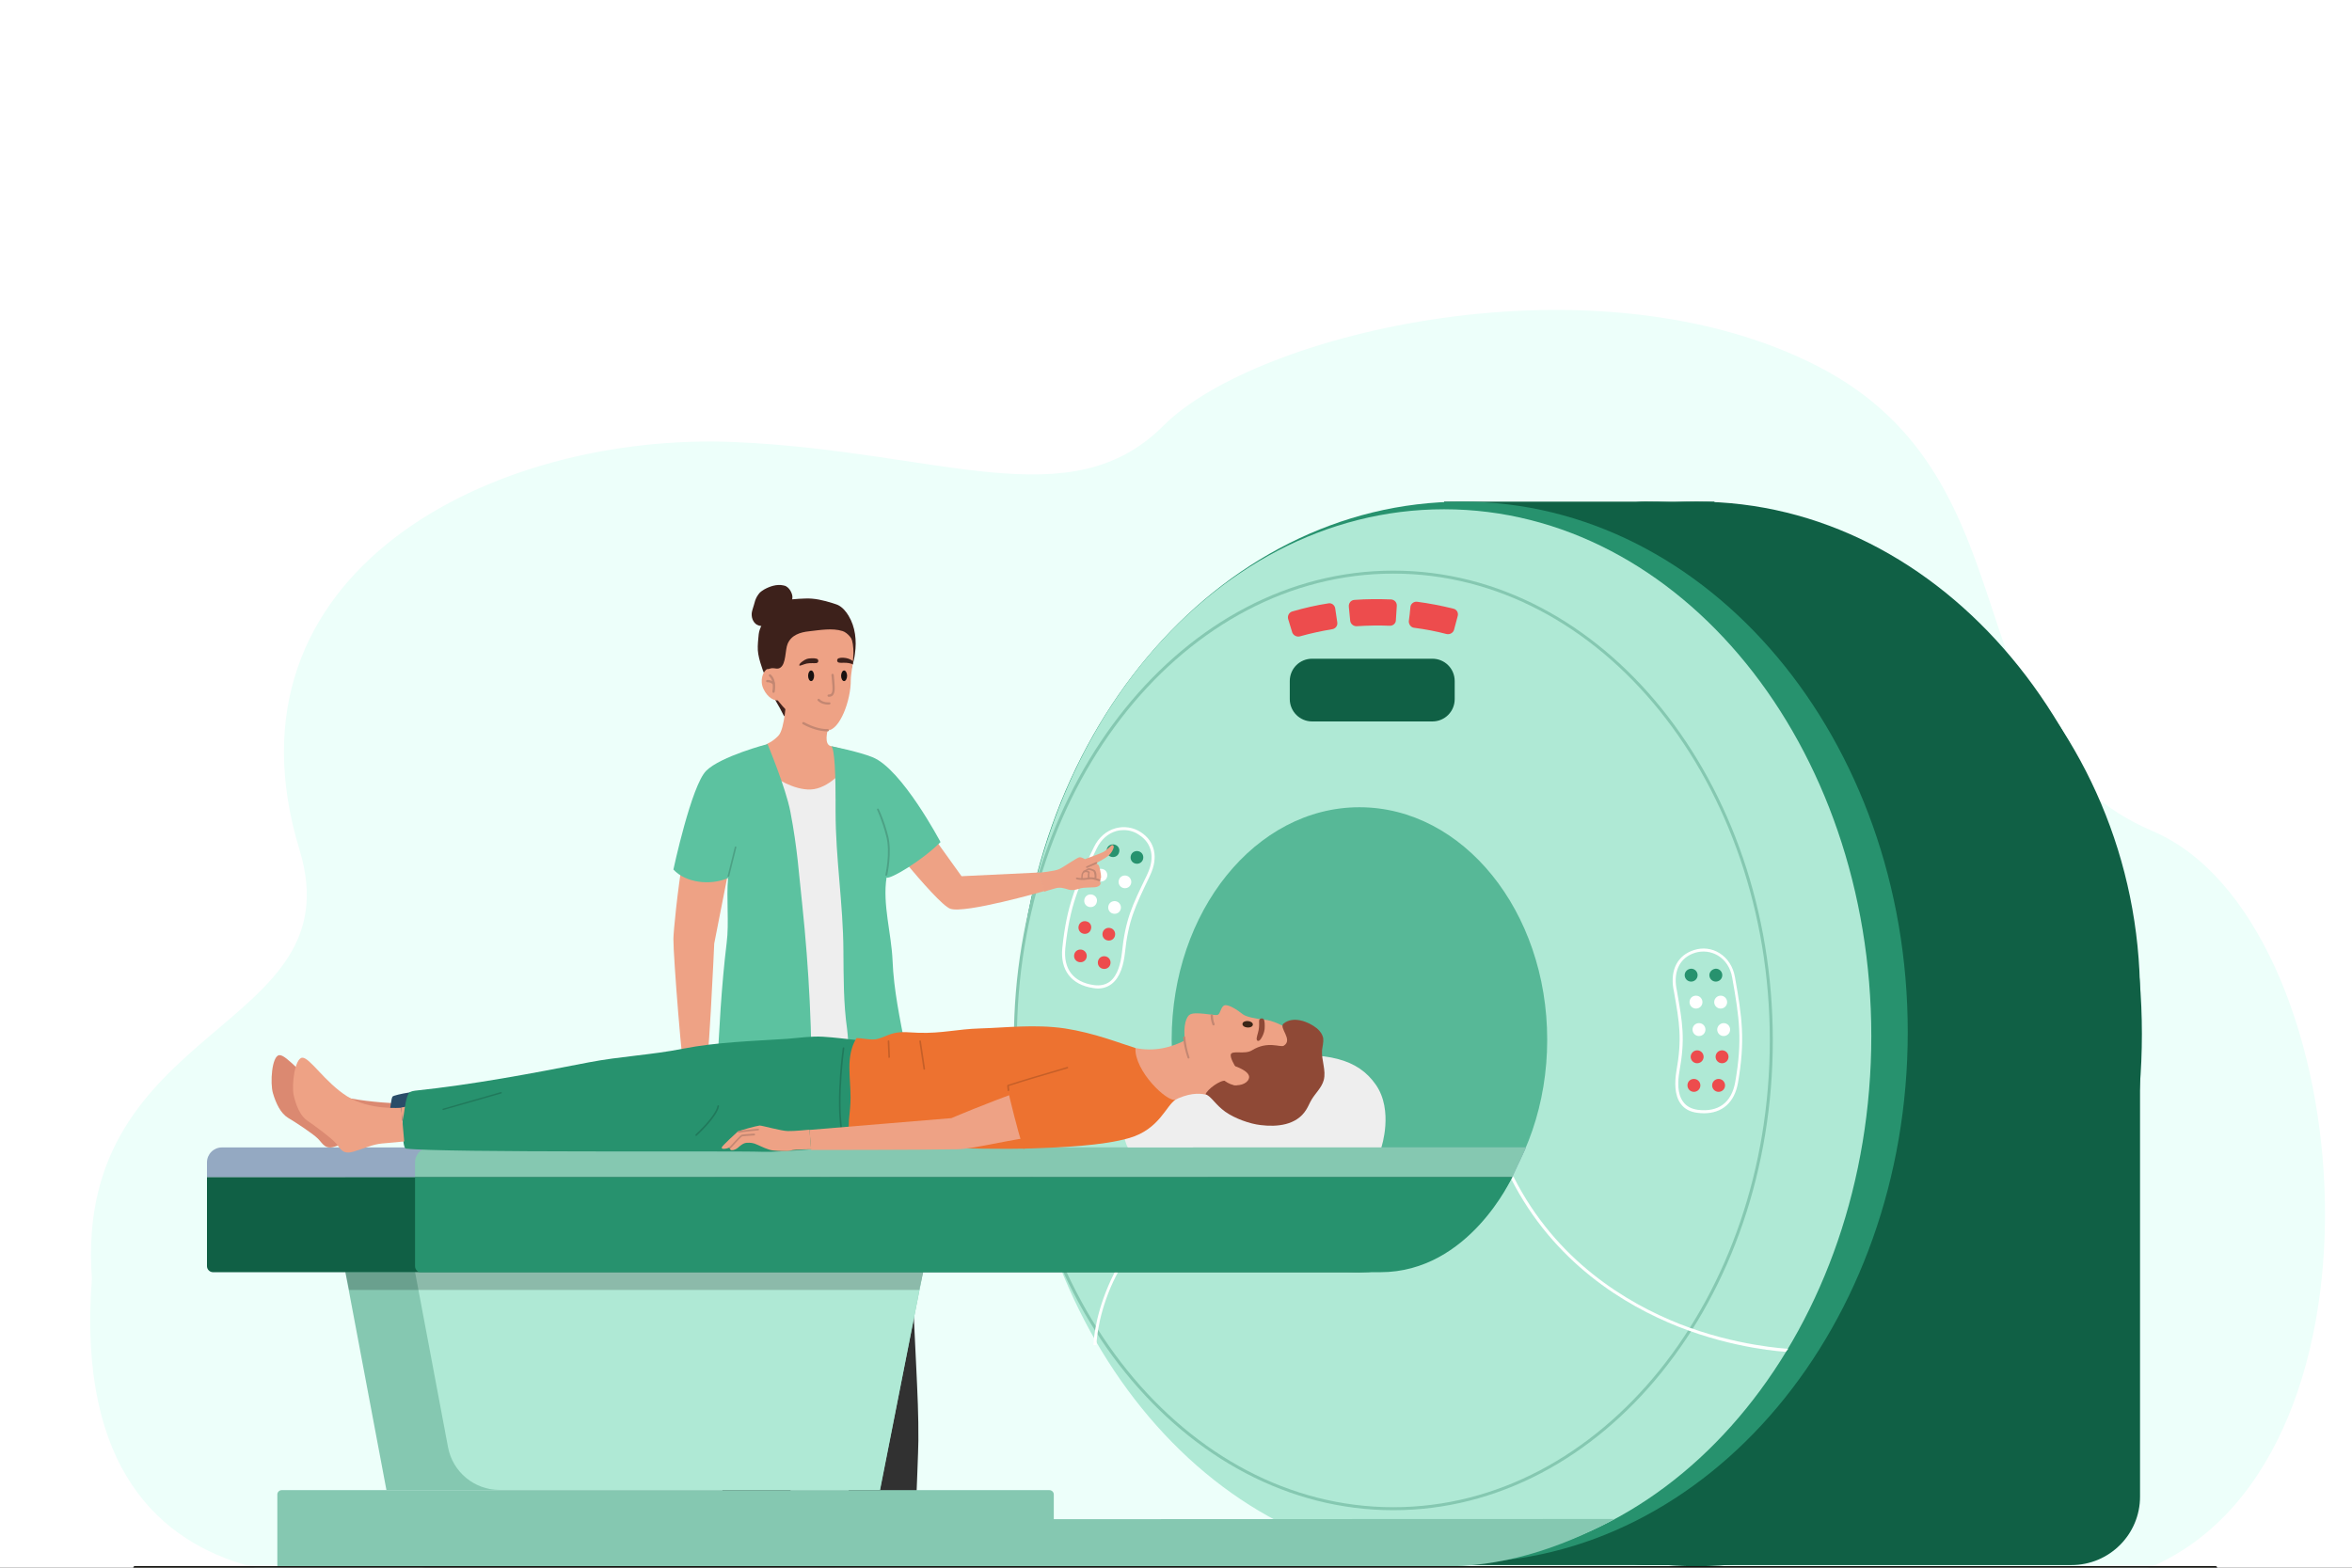 <?xml version="1.0" encoding="UTF-8"?> <svg xmlns="http://www.w3.org/2000/svg" width="750" height="500" viewBox="0 0 750 500" fill="none"><rect x="0" y="0" width="750" height="500" fill="#333333" stroke="none"/> <g clip-path="url(#clip0_62_2)"> <rect width="750" height="500" fill="white"></rect> <path d="M136.755 499.524C136.755 499.524 20 530 29.295 407.854C23.295 325.614 113.3 329.28 95.5 271C68.5 182.48 157.09 137.59 234.5 141C299.78 143.88 341.225 165.588 371 135.764C400.775 105.94 509 80.236 580 117C651 153.764 621 237.104 686.5 265.104C752 293.104 767 463.78 686.5 499.524C549.5 535.78 648.395 500.944 589.105 500.244C560.045 499.904 447.265 500.634 345.915 500.244C240.415 499.864 136.755 499.524 136.755 499.524Z" fill="#EDFFFA"></path> <path d="M660.491 499.173H524.631C512.494 499.173 502.711 489.39 502.711 477.253V181.92C502.711 169.783 512.494 160 524.631 160C611.796 160 682.412 230.615 682.412 317.781V477.327C682.412 489.39 672.628 499.173 660.491 499.173Z" fill="#106045"></path> <path d="M546.698 160H460.489V499.173H546.698V160Z" fill="#106045"></path> <path d="M540.961 499.541C619.407 499.541 683 423.532 683 329.771C683 236.009 619.407 160 540.961 160C462.514 160 398.921 236.009 398.921 329.771C398.921 423.532 462.514 499.541 540.961 499.541Z" fill="#106045"></path> <path d="M466.3 498.364C544.746 498.364 608.339 422.619 608.339 329.182C608.339 235.745 544.746 160 466.3 160C387.854 160 324.26 235.745 324.26 329.182C324.26 422.619 387.854 498.364 466.3 498.364Z" fill="#27926E"></path> <path d="M460.489 498.438C535.726 498.438 596.717 423.219 596.717 330.433C596.717 237.646 535.726 162.427 460.489 162.427C385.252 162.427 324.26 237.646 324.26 330.433C324.26 423.219 385.252 498.438 460.489 498.438Z" fill="#AFE9D5"></path> <path d="M444.306 481.152C510.89 481.152 564.867 414.298 564.867 331.83C564.867 249.362 510.89 182.509 444.306 182.509C377.722 182.509 323.745 249.362 323.745 331.83C323.745 414.298 377.722 481.152 444.306 481.152Z" fill="#AFE9D5"></path> <path d="M444.306 481.667C377.589 481.667 323.304 414.435 323.304 331.83C323.304 249.225 377.589 181.994 444.306 181.994C511.023 181.994 565.308 249.225 565.308 331.83C565.308 414.435 511.023 481.667 444.306 481.667ZM444.306 182.95C378.104 182.95 324.26 249.74 324.26 331.83C324.26 413.92 378.104 480.711 444.306 480.711C510.508 480.711 564.352 413.92 564.352 331.83C564.352 249.74 510.508 182.95 444.306 182.95Z" fill="#85C8B1"></path> <path d="M349.637 429H348.681C348.681 428.705 349.27 397.076 384.577 375.082L385.092 375.891C366.85 387.219 358.244 401.121 354.124 410.684C349.711 421.129 349.637 428.926 349.637 429Z" fill="white"></path> <path d="M433.493 405.755C466.562 405.755 493.369 372.559 493.369 331.61C493.369 290.66 466.562 257.464 433.493 257.464C400.425 257.464 373.617 290.66 373.617 331.61C373.617 372.559 400.425 405.755 433.493 405.755Z" fill="#56B696" fill-opacity="0.98"></path> <path d="M418.414 230.1H456.737C460.709 230.1 463.872 226.937 463.872 222.965V217.228C463.872 213.256 460.709 210.093 456.737 210.093H418.414C414.442 210.093 411.279 213.256 411.279 217.228V222.965C411.279 226.864 414.442 230.1 418.414 230.1Z" fill="#106045"></path> <path d="M569.427 431.133C569.28 431.133 553.318 430.324 535.15 423.115C518.305 416.421 495.429 402.813 481.747 375.744L482.629 375.303C496.164 402.151 518.82 415.612 535.517 422.232C553.612 429.367 570.089 430.177 570.236 430.177L569.427 431.133Z" fill="white"></path> <path d="M451 200.236C454.457 200.677 457.914 201.339 461.298 202.222C462.328 202.443 463.357 201.854 463.652 200.898C464.019 199.427 464.461 197.956 464.829 196.485C465.123 195.455 464.534 194.351 463.431 194.131C459.606 193.175 455.781 192.439 451.882 191.924C450.853 191.777 449.823 192.586 449.749 193.616C449.602 195.161 449.455 196.632 449.234 198.176C449.234 199.206 449.97 200.162 451 200.236Z" fill="#ED4C4D"></path> <path d="M432.684 199.721C436.141 199.5 439.672 199.427 443.129 199.574C444.159 199.648 445.115 198.838 445.115 197.809C445.189 196.264 445.336 194.793 445.409 193.248C445.483 192.145 444.674 191.262 443.57 191.188C439.672 191.041 435.773 191.041 431.875 191.336C430.771 191.409 430.036 192.365 430.109 193.469C430.257 195.013 430.404 196.485 430.551 198.029C430.698 199.059 431.654 199.795 432.684 199.721Z" fill="#ED4C4D"></path> <path d="M414.515 202.958C417.899 202.001 421.356 201.266 424.813 200.677C425.843 200.53 426.579 199.574 426.432 198.544C426.211 197.073 425.99 195.528 425.77 194.057C425.622 193.027 424.666 192.218 423.563 192.439C419.738 193.027 415.913 193.91 412.088 195.013C411.058 195.308 410.47 196.411 410.764 197.441C411.205 198.912 411.646 200.31 412.088 201.781C412.456 202.663 413.559 203.252 414.515 202.958Z" fill="#ED4C4D"></path> <path d="M543.314 355.074C542.652 355.074 541.917 355.001 541.255 354.927C538.901 354.633 537.135 353.677 535.959 352.059C533.825 349.19 534.046 344.776 534.561 341.687C536.4 331.168 535.591 326.461 533.752 316.089L533.605 315.353C532.575 309.248 535.002 304.614 540.225 302.996C542.947 302.113 545.889 302.481 548.243 303.952C550.891 305.57 552.656 308.292 553.245 311.675C555.525 324.474 556.555 331.83 554.201 345.365C553.097 351.617 549.199 355.074 543.314 355.074ZM534.561 315.133L534.708 315.868C536.547 326.387 537.43 331.168 535.517 341.834C535.002 344.776 534.782 348.896 536.768 351.47C537.797 352.868 539.342 353.677 541.402 353.971C547.948 354.78 552.141 351.691 553.318 345.144C555.672 331.757 554.642 324.548 552.362 311.823C551.847 308.733 550.229 306.232 547.801 304.761C545.595 303.437 542.946 303.143 540.519 303.878C535.811 305.35 533.605 309.542 534.561 315.133Z" fill="white"></path> <path d="M545.08 311.013C545.08 312.117 545.962 313.073 547.139 313.073C548.243 313.073 549.199 312.19 549.199 311.013C549.199 309.91 548.316 308.954 547.139 308.954C546.036 309.027 545.08 309.91 545.08 311.013Z" fill="#27926E"></path> <path d="M537.209 311.013C537.209 312.117 538.092 313.073 539.269 313.073C540.372 313.073 541.328 312.19 541.328 311.013C541.328 309.91 540.446 308.954 539.269 308.954C538.092 309.027 537.209 309.91 537.209 311.013Z" fill="#27926E"></path> <path d="M548.684 321.679C549.822 321.679 550.744 320.757 550.744 319.62C550.744 318.482 549.822 317.56 548.684 317.56C547.547 317.56 546.625 318.482 546.625 319.62C546.625 320.757 547.547 321.679 548.684 321.679Z" fill="white"></path> <path d="M538.754 319.62C538.754 320.723 539.637 321.679 540.813 321.679C541.917 321.679 542.873 320.797 542.873 319.62C542.873 318.516 541.99 317.56 540.813 317.56C539.637 317.56 538.754 318.443 538.754 319.62Z" fill="white"></path> <path d="M547.581 328.373C547.581 329.477 548.463 330.433 549.64 330.433C550.744 330.433 551.7 329.55 551.7 328.373C551.7 327.27 550.817 326.314 549.64 326.314C548.537 326.314 547.581 327.27 547.581 328.373Z" fill="white"></path> <path d="M539.71 328.373C539.71 329.477 540.593 330.433 541.77 330.433C542.873 330.433 543.829 329.55 543.829 328.373C543.829 327.27 542.947 326.314 541.77 326.314C540.593 326.314 539.71 327.27 539.71 328.373Z" fill="white"></path> <path d="M547.066 337.053C547.066 338.156 547.949 339.112 549.125 339.112C550.229 339.112 551.185 338.23 551.185 337.053C551.185 335.949 550.302 334.993 549.125 334.993C547.949 334.993 547.066 335.949 547.066 337.053Z" fill="#ED4C4D"></path> <path d="M539.122 337.053C539.122 338.156 540.004 339.112 541.181 339.112C542.284 339.112 543.241 338.23 543.241 337.053C543.241 335.949 542.358 334.993 541.181 334.993C540.078 334.993 539.122 335.949 539.122 337.053Z" fill="#ED4C4D"></path> <path d="M545.962 346.174C545.962 347.277 546.845 348.234 548.022 348.234C549.125 348.234 550.082 347.351 550.082 346.174C550.082 345.07 549.199 344.114 548.022 344.114C546.919 344.114 545.962 344.997 545.962 346.174Z" fill="#ED4C4D"></path> <path d="M538.092 346.174C538.092 347.277 538.974 348.234 540.151 348.234C541.255 348.234 542.211 347.351 542.211 346.174C542.211 345.07 541.328 344.114 540.151 344.114C538.974 344.114 538.092 344.997 538.092 346.174Z" fill="#ED4C4D"></path> <path d="M350.079 315.28C349.638 315.28 349.123 315.206 348.608 315.133C341.62 314.103 338.016 309.395 338.751 302.334C340.149 288.652 343.164 281.885 348.828 270.189C350.3 267.1 352.801 264.967 355.743 264.157C358.464 263.422 361.407 263.863 363.761 265.408C368.321 268.35 369.425 273.499 366.776 279.09L366.482 279.752C361.922 289.24 359.788 293.58 358.685 304.173C358.317 307.336 357.361 311.602 354.492 313.809C353.242 314.765 351.771 315.28 350.079 315.28ZM358.391 264.746C357.582 264.746 356.846 264.819 356.037 265.04C353.315 265.776 351.109 267.762 349.711 270.63C344.047 282.253 341.105 288.946 339.707 302.407C339.045 309.027 342.208 313.22 348.755 314.176C350.814 314.471 352.506 314.103 353.904 313.073C356.478 311.087 357.361 307.115 357.729 304.099C358.832 293.286 360.965 288.946 365.6 279.384L365.894 278.722C368.321 273.573 367.365 268.939 363.246 266.291C361.775 265.261 360.083 264.746 358.391 264.746Z" fill="white"></path> <path d="M356.846 271.881C356.552 272.984 355.449 273.573 354.345 273.279C353.242 272.984 352.653 271.881 352.948 270.778C353.242 269.674 354.345 269.086 355.449 269.38C356.552 269.674 357.214 270.778 356.846 271.881Z" fill="#27926E"></path> <path d="M364.496 274.014C364.202 275.117 363.098 275.706 361.995 275.412C360.892 275.117 360.303 274.014 360.597 272.911C360.892 271.807 361.995 271.219 363.098 271.513C364.202 271.807 364.79 272.911 364.496 274.014Z" fill="#27926E"></path> <path d="M353.021 279.678C352.727 280.781 351.623 281.37 350.52 281.076C349.417 280.781 348.828 279.678 349.122 278.575C349.417 277.471 350.52 276.883 351.623 277.177C352.727 277.471 353.315 278.575 353.021 279.678Z" fill="white"></path> <path d="M360.671 281.811C360.377 282.915 359.274 283.503 358.17 283.209C357.067 282.915 356.478 281.811 356.773 280.708C357.067 279.604 358.17 279.016 359.274 279.31C360.303 279.604 360.965 280.708 360.671 281.811Z" fill="white"></path> <path d="M349.711 287.843C349.417 288.946 348.313 289.535 347.21 289.24C346.107 288.946 345.518 287.843 345.812 286.74C346.107 285.636 347.21 285.048 348.313 285.342C349.417 285.636 350.079 286.74 349.711 287.843Z" fill="white"></path> <path d="M357.361 289.976C357.067 291.08 355.964 291.668 354.86 291.374C353.757 291.08 353.168 289.976 353.463 288.873C353.757 287.77 354.86 287.181 355.964 287.475C357.067 287.769 357.655 288.946 357.361 289.976Z" fill="white"></path> <path d="M347.872 296.376C347.578 297.479 346.475 298.068 345.371 297.773C344.268 297.479 343.679 296.376 343.974 295.273C344.268 294.169 345.371 293.581 346.475 293.875C347.578 294.096 348.24 295.273 347.872 296.376Z" fill="#ED4C4D"></path> <path d="M355.522 298.509C355.228 299.612 354.125 300.201 353.021 299.907C351.918 299.612 351.329 298.509 351.624 297.406C351.918 296.302 353.021 295.714 354.125 296.008C355.228 296.302 355.816 297.406 355.522 298.509Z" fill="#ED4C4D"></path> <path d="M346.475 305.423C346.18 306.527 345.077 307.115 343.974 306.821C342.87 306.527 342.282 305.423 342.576 304.32C342.87 303.217 343.974 302.628 345.077 302.923C346.107 303.217 346.769 304.32 346.475 305.423Z" fill="#ED4C4D"></path> <path d="M354.051 307.557C353.757 308.66 352.653 309.248 351.55 308.954C350.447 308.66 349.858 307.557 350.153 306.453C350.447 305.35 351.55 304.761 352.653 305.056C353.757 305.35 354.345 306.453 354.051 307.557Z" fill="#ED4C4D"></path> <path d="M247.54 223.848C246.951 222.818 246.436 221.862 245.921 220.832C245.333 219.729 245.039 218.699 244.671 217.522C244.377 216.271 243.715 215.021 243.273 213.844C242.685 212.152 242.096 210.387 241.802 208.621C241.508 207.003 241.655 205.311 241.802 203.693C241.876 202.737 241.949 201.781 242.244 200.898C242.464 200.309 242.685 199.721 242.979 199.133C244.377 196.411 246.069 193.689 248.717 192.292C251.218 190.968 254.086 191.041 256.734 190.894C259.677 190.747 262.693 191.483 265.488 192.365C266.076 192.586 266.738 192.733 267.327 193.027C268.724 193.763 269.754 195.013 270.563 196.337C272.77 199.942 273.211 204.355 272.623 208.474C272.476 209.798 272.181 211.049 271.74 212.373C271.372 213.476 271.225 214.653 270.857 215.756C270.49 216.933 269.754 217.743 268.945 218.625C266.518 221.126 263.649 223.039 260.559 224.51C257.396 225.981 254.601 228.923 250.85 228.629C250.629 228.629 250.408 228.555 250.188 228.482C249.967 228.335 249.82 228.114 249.746 227.893C249.084 226.569 248.349 225.172 247.54 223.848Z" fill="#3D211B"></path> <path d="M263.943 232.895C263.943 232.895 262.619 237.456 264.973 237.971C267.327 238.486 273.432 240.178 273.432 240.178L266.371 262.171L232.828 247.46L244.745 237.162C244.745 237.162 246.363 236.573 248.202 234.661C250.335 232.454 250.703 222.597 250.703 222.597L263.943 232.895Z" fill="#EEA285"></path> <path d="M266.223 196.558C270.048 198.912 271.887 202.884 272.108 206.93C272.329 210.534 271.299 214.801 271.299 216.787C271.372 223.407 267.768 232.896 263.869 232.969C259.971 233.043 255.337 230.689 252.615 228.262C248.349 224.363 244.965 220.538 245.039 214.212C245.112 207.813 244.083 201.781 250.188 197.367C254.675 194.057 262.398 194.131 266.223 196.558Z" fill="#EEA285"></path> <path d="M264.09 224.731C263.355 224.731 261.883 224.584 260.78 223.48C260.633 223.333 260.633 223.112 260.78 222.965C260.927 222.818 261.148 222.818 261.295 222.965C262.472 224.216 264.384 223.995 264.458 223.995C264.679 223.995 264.826 224.142 264.826 224.289C264.826 224.51 264.679 224.657 264.531 224.657C264.531 224.731 264.311 224.731 264.09 224.731Z" fill="#C38772"></path> <path d="M263.87 233.263C261.516 233.263 258.721 232.454 255.999 230.983C255.852 230.909 255.778 230.689 255.852 230.468C255.925 230.321 256.146 230.247 256.367 230.321C259.015 231.792 261.736 232.601 263.943 232.528C264.164 232.528 264.311 232.675 264.311 232.895C264.311 233.116 264.164 233.263 263.943 233.263H263.87Z" fill="#C38772"></path> <path d="M243.494 219.802C244.745 222.45 247.099 223.922 248.643 223.186C250.188 222.45 250.482 219.655 249.158 217.007C247.908 214.359 246.363 212.52 244.818 213.256C243.2 214.065 242.17 217.154 243.494 219.802Z" fill="#EEA285"></path> <path d="M250.041 197C254.601 193.689 262.472 193.763 266.371 196.19C267.474 196.926 268.577 197.809 269.534 198.691C270.563 199.721 271.152 201.487 271.74 202.811C272.108 203.767 272.329 204.87 272.182 205.974C272.402 204.135 270.196 201.707 268.651 201.266C265.341 200.236 261.442 200.972 258.059 201.339C255.19 201.634 252.321 202.516 251.144 205.385C250.335 207.298 250.703 211.785 248.79 212.962C247.908 213.55 247.099 213.035 246.142 213.109C245.627 213.109 244.671 213.771 244.303 213.109C244.083 212.741 244.745 211.785 244.745 211.343C244.745 210.313 244.745 209.284 244.745 208.327C244.892 204.208 244.671 200.457 247.981 197.735C248.275 197.441 249.747 197.147 250.041 197Z" fill="#3D211B"></path> <path d="M246.657 220.979H246.584C246.363 220.906 246.289 220.759 246.289 220.538C246.289 220.538 247.025 217.228 245.26 215.683C245.112 215.536 245.112 215.315 245.26 215.168C245.407 215.021 245.627 215.021 245.774 215.168C247.834 216.934 247.025 220.538 247.025 220.685C246.951 220.906 246.804 220.979 246.657 220.979Z" fill="#C38772"></path> <path d="M246.731 218.331C246.657 218.331 246.584 218.331 246.51 218.257C246.51 218.257 245.627 217.522 244.671 217.595C244.45 217.595 244.303 217.448 244.303 217.228C244.303 217.007 244.45 216.86 244.671 216.86C245.848 216.786 246.951 217.669 246.951 217.669C247.098 217.816 247.098 218.037 247.025 218.184C246.951 218.257 246.878 218.331 246.731 218.331Z" fill="#C38772"></path> <path d="M258.647 217.228C259.175 217.228 259.603 216.47 259.603 215.536C259.603 214.601 259.175 213.844 258.647 213.844C258.119 213.844 257.691 214.601 257.691 215.536C257.691 216.47 258.119 217.228 258.647 217.228Z" fill="#181110"></path> <path d="M270.122 215.536C270.122 216.418 269.68 217.228 269.165 217.228C268.651 217.228 268.209 216.492 268.209 215.536C268.209 214.653 268.651 213.844 269.165 213.844C269.68 213.844 270.122 214.653 270.122 215.536Z" fill="#181110"></path> <path d="M264.458 222.23C264.385 222.23 264.237 222.23 264.164 222.23C263.943 222.156 263.87 222.009 263.87 221.788C263.943 221.568 264.09 221.494 264.311 221.494C264.458 221.494 265.12 221.568 265.341 220.685C265.414 220.391 265.561 219.655 265.341 217.595C265.267 216.345 265.12 215.315 265.12 215.315C265.12 215.094 265.267 214.947 265.414 214.874C265.635 214.874 265.782 215.021 265.856 215.168C265.856 215.168 266.003 216.271 266.076 217.522C266.223 219.214 266.223 220.317 266.003 220.906C265.709 222.009 264.973 222.23 264.458 222.23Z" fill="#C38772"></path> <path d="M260.78 210.313C261.074 210.681 261.001 211.343 260.339 211.49C259.75 211.564 258.279 211.417 257.249 211.637C256.293 211.858 255.19 212.373 254.969 212.299C254.749 212.226 254.896 211.711 255.558 211.196C256.22 210.755 256.808 210.166 257.985 210.019C259.162 209.872 260.486 209.945 260.78 210.313Z" fill="#3D211B"></path> <path d="M272.034 210.902C271.446 210.46 270.857 210.092 269.754 209.872C268.503 209.651 267.4 209.798 267.106 210.166C266.812 210.534 266.885 211.196 267.547 211.343C268.136 211.49 269.607 211.269 270.637 211.49C271.078 211.564 271.519 211.711 271.961 211.858C271.961 211.564 271.961 211.269 272.034 210.902Z" fill="#3D211B"></path> <path d="M252.689 190.453C252.689 189.276 251.806 187.657 250.776 187.069C250.482 186.848 250.114 186.775 249.747 186.701C247.687 186.26 245.48 186.995 243.641 188.025C243.2 188.319 242.685 188.614 242.317 188.982C241.949 189.349 241.655 189.864 241.361 190.306C240.92 191.115 240.625 191.997 240.405 192.954C240.184 193.763 239.89 194.498 239.743 195.307C239.522 196.779 240.037 198.397 241.287 199.206C242.17 199.721 243.2 199.794 244.23 199.574C245.186 199.353 246.142 198.912 247.025 198.47C248.055 197.956 249.085 197.441 249.894 196.631C250.85 195.675 251.365 194.425 251.88 193.248C252.321 192.365 252.689 191.409 252.689 190.453Z" fill="#3D211B"></path> <path d="M234.52 459.6C234.52 459.6 234.593 484.536 234.299 487.699C234.005 490.862 232.754 493.877 232.754 493.877L246.068 493.583C246.068 493.583 244.303 490.641 244.303 487.919C244.303 485.198 245.701 460.482 245.701 460.482L234.52 459.6Z" fill="#EEA285"></path> <path d="M249.379 496.599C249.452 494.981 245.112 491.376 245.112 491.376C241.214 490.273 237.242 490.126 233.417 491.376C233.417 491.376 231.284 495.275 231.357 496.673C231.357 498.07 232.093 499.174 233.049 499.174H239.301H247.834C248.717 499.174 249.379 498.217 249.379 496.599Z" fill="#56B696" fill-opacity="0.98"></path> <path d="M277.036 493.436L278.875 496.893L297.485 497.114L299.103 493.951C295.426 492.921 290.497 491.744 288.511 489.096C286.893 486.963 288.07 466.808 288.07 463.204L275.712 463.13C275.639 466.735 278.36 489.611 277.036 493.436Z" fill="#EEA285"></path> <path d="M298.147 493.51C298.147 493.51 295.131 497.702 277.772 490.862C277.772 490.862 277.477 490.494 277.11 491.009C276.815 491.524 274.756 494.687 276.448 497.85C276.448 497.85 276.668 499.1 279.096 499.321C281.523 499.541 300.574 499.321 302.561 499.321C304.914 499.321 306.974 498.144 307.195 496.82C307.415 495.496 298.147 493.51 298.147 493.51Z" fill="#56B696" fill-opacity="0.98"></path> <path d="M230.695 441.431C230.989 431.501 231.651 422.306 232.166 412.817C232.534 406.05 233.343 340.584 233.343 340.584L286.746 337.126C286.746 337.126 286.157 350.293 288.658 350.22C288.953 365.446 291.38 421.203 292.189 436.429C292.557 444.153 292.925 451.803 292.851 459.526C292.851 461.953 292.189 478.136 292.189 478.136C292.189 478.136 286.599 478.504 285.275 478.43C281.523 478.283 274.682 478.577 270.931 478.651C270.637 478.651 267.989 430.324 266.591 410.61C266.15 404.432 263.649 360.886 263.649 360.886C262.545 371.184 257.764 401.783 257.691 407.962C257.691 413.479 254.748 424.145 254.307 429.662C253.866 435.767 253.866 441.799 253.13 447.83C252.394 453.789 252.027 479.607 252.027 479.607C252.027 479.607 245.848 481.373 240.405 480.49C237.977 480.122 232.975 481.226 230.621 480.858C229.886 471.075 230.401 451.655 230.695 441.431Z" fill="#313131"></path> <path d="M280.567 243.635C280.567 243.635 282.995 246.209 286.525 251.358C288.438 254.153 306.606 279.457 306.606 279.457L331.248 278.28L333.161 284.165C333.161 284.165 307.563 291.521 303.002 289.829C298.442 288.137 277.036 260.627 277.036 260.627L280.567 243.635Z" fill="#EEA285"></path> <path d="M331.175 278.354C331.175 278.354 336.25 277.912 337.795 277.177C339.34 276.441 343.459 273.499 344.195 273.425C344.93 273.352 345.96 274.014 345.96 274.014C345.96 274.014 350.888 272.249 351.844 271.734C352.801 271.219 353.904 270.042 354.345 269.674C354.86 269.306 355.155 269.748 355.155 270.115C355.155 270.41 354.713 271.807 353.463 272.911C352.212 273.94 349.417 275.338 349.417 275.338C349.417 275.338 350.226 275.706 350.373 276C350.594 276.294 351.182 279.089 351.109 279.825C350.962 280.561 350.594 280.928 350.594 280.928C350.594 280.928 351.109 281.517 350.888 282.032C350.668 282.547 350.006 282.914 349.049 282.988C348.093 283.061 345.445 283.061 344.709 283.282C343.974 283.503 342.208 284.165 340.737 283.723C339.266 283.282 338.163 282.914 336.692 283.282C335.22 283.65 333.014 284.385 333.014 284.385L331.175 278.354Z" fill="#EDA185"></path> <path d="M350.668 281.076H350.594C350.594 281.076 348.902 280.487 348.167 280.414C347.725 280.414 347.431 280.414 346.99 280.487C346.696 280.561 346.254 280.561 345.813 280.634C344.636 280.708 343.312 280.487 343.312 280.414C343.165 280.414 343.091 280.267 343.091 280.119C343.091 279.972 343.238 279.899 343.385 279.899C343.385 279.899 344.636 280.193 345.739 280.046C346.254 280.046 346.622 279.972 346.916 279.899C347.358 279.825 347.725 279.825 348.167 279.825C348.902 279.825 350.668 280.487 350.741 280.487C350.888 280.561 350.962 280.708 350.888 280.781C350.888 281.002 350.815 281.076 350.668 281.076Z" fill="#C38772"></path> <path d="M346.548 276.809C346.475 276.809 346.328 276.736 346.328 276.662C346.254 276.515 346.328 276.368 346.475 276.294L349.491 274.97C349.638 274.897 349.785 274.97 349.858 275.117C349.932 275.265 349.859 275.412 349.711 275.485L346.695 276.809C346.622 276.809 346.548 276.809 346.548 276.809Z" fill="#C38772"></path> <path d="M349.123 280.56H349.049C348.902 280.487 348.829 280.34 348.902 280.266C348.976 280.119 349.049 279.751 349.049 279.457V279.236C348.976 278.869 348.902 278.059 348.608 277.912C348.167 277.618 347.284 277.397 347.063 277.471C346.695 277.618 345.445 278.28 345.371 278.795C345.224 279.383 345.224 280.34 345.224 280.34C345.224 280.487 345.077 280.56 345.004 280.56C344.857 280.56 344.783 280.413 344.783 280.34C344.783 280.266 344.783 279.31 344.93 278.648C345.151 277.839 346.695 277.103 346.99 276.956C347.431 276.809 348.461 277.177 348.976 277.471C349.491 277.765 349.638 278.648 349.638 279.163V279.383C349.711 279.898 349.491 280.413 349.491 280.413C349.27 280.487 349.196 280.56 349.123 280.56Z" fill="#C38772"></path> <path d="M347.284 280.414C347.211 280.414 347.137 280.34 347.063 280.266C346.696 279.752 346.916 278.722 346.99 278.354C346.769 278.207 346.401 278.06 345.666 278.207C345.519 278.207 345.372 278.133 345.372 277.986C345.372 277.839 345.445 277.692 345.592 277.692C346.769 277.398 347.431 277.986 347.431 278.06C347.505 278.133 347.505 278.207 347.505 278.28C347.358 278.722 347.284 279.604 347.505 279.972C347.578 280.119 347.578 280.266 347.431 280.34C347.358 280.414 347.358 280.414 347.284 280.414Z" fill="#C38772"></path> <path d="M227.753 300.936L236.433 256.728L240.846 239.957C240.846 239.957 232.313 239.957 225.767 246.062C219.22 252.168 214.88 294.022 214.733 299.391C214.66 304.688 217.676 342.79 218.485 343.673C219.809 345.218 222.457 345.071 224.664 344.556C225.84 344.262 227.753 300.936 227.753 300.936Z" fill="#EEA285"></path> <path opacity="0.25" d="M229.518 266.879C229.445 266.879 229.445 266.879 229.371 266.805C229.298 266.732 229.224 266.585 229.298 266.511C229.298 266.438 232.313 262.466 234.152 259.744C234.226 259.67 234.373 259.597 234.447 259.67C234.52 259.744 234.594 259.891 234.52 259.965C232.681 262.613 229.665 266.658 229.665 266.732C229.665 266.879 229.592 266.879 229.518 266.879Z" fill="#010101"></path> <path d="M245.48 246.577C247.025 248.122 253.204 252.02 258.5 251.8C264.311 251.579 269.239 245.253 269.239 245.253C269.239 245.253 270.71 311.528 272.329 340.363C269.46 340.363 256.808 340.731 253.939 340.878C251.512 309.395 250.482 277.545 245.48 246.577Z" fill="#EEEEEE"></path> <path d="M266.444 255.257C266.444 249.299 266.297 238.265 264.973 237.971C264.973 237.971 273.653 239.663 278.213 241.502C287.555 245.18 299.913 268.571 299.913 268.571C293.955 274.529 283.951 280.487 282.7 279.899C281.376 288.431 284.245 297.7 284.613 306.306C284.981 315.721 286.967 324.916 288.732 334.111C290.865 344.997 290.865 355.81 292.41 366.623C293.513 374.494 294.617 382.364 294.028 390.308C293.734 393.839 293.145 397.296 292.263 400.68C286.525 401.269 281.082 401.416 275.271 401.416C274.756 401.416 270.857 333.301 270.122 328.226C268.945 319.914 269.019 311.749 268.945 303.29C268.871 288.284 266.444 273.793 266.444 258.788C266.444 258.199 266.444 256.875 266.444 255.257Z" fill="#5CC2A0"></path> <path d="M232.167 280.046C232.167 280.046 232.167 279.825 232.24 279.531C232.24 279.678 232.24 279.825 232.167 280.046C231.578 286.372 232.534 294.389 231.725 300.642C230.033 314.544 229.298 328.594 228.636 342.57C228.121 353.53 228.562 364.49 227.9 375.45C227.385 384.497 225.62 393.618 225.546 402.666C225.546 401.93 256.661 401.71 259.309 401.563C259.53 401.563 259.824 401.563 259.971 401.416C260.265 401.195 260.265 400.68 260.192 400.312C257.985 383.615 258.574 366.991 258.794 350.22C259.015 329.697 257.985 309.248 255.852 288.873C254.749 278.869 254.307 270.704 252.027 258.861C250.556 251.211 244.745 237.309 244.745 237.309C244.745 237.309 229.813 241.207 225.179 245.842C220.471 250.549 214.733 277.324 214.733 277.324C218.558 281.517 226.429 282.547 232.167 280.046Z" fill="#5CC2A0"></path> <path opacity="0.17" d="M232.24 279.678C232.019 279.605 231.946 279.531 232.019 279.384L234.3 270.189C234.3 270.042 234.447 269.969 234.594 269.969C234.741 269.969 234.814 270.116 234.814 270.263L232.534 279.457C232.461 279.605 232.387 279.678 232.24 279.678Z" fill="black"></path> <path opacity="0.17" d="M282.553 279.31C282.332 279.237 282.259 279.163 282.332 279.016C282.332 278.942 283.951 271.954 282.627 266.805C281.303 261.583 279.684 258.273 279.684 258.273C279.611 258.126 279.684 257.978 279.831 257.905C279.979 257.831 280.126 257.905 280.199 258.052C280.199 258.052 281.891 261.436 283.215 266.658C284.539 271.954 282.921 279.016 282.921 279.089C282.774 279.237 282.7 279.31 282.553 279.31Z" fill="black"></path> <path d="M514.848 484.462L293.66 484.535V499.615H459.238C478.437 499.835 496.458 494.392 514.848 484.462Z" fill="#85C8B1"></path> <path d="M89.833 475.267H334.632C335.368 475.267 336.029 475.856 336.029 476.665V499.615H88.435V476.665C88.435 475.856 89.097 475.267 89.833 475.267Z" fill="#85C8B1"></path> <path d="M123.228 475.267H280.567L294.322 405.755L314.919 375.45H110.135V405.755L123.228 475.267Z" fill="#85C8B1"></path> <path d="M132.349 375.45H294.322V405.755L280.641 475.194H159.271C151.253 475.194 144.339 469.456 142.868 461.585L132.349 405.682V375.45Z" fill="#AFE9D5"></path> <path d="M486.602 365.961H70.781C68.133 365.961 66 368.094 66 370.742V375.523H482.188L486.602 365.961Z" fill="#94A9C2"></path> <path d="M486.602 365.961H137.13C134.482 365.961 132.349 368.094 132.349 370.742V375.523H482.188L486.602 365.961Z" fill="#85C8B1"></path> <path opacity="0.2" d="M293.146 411.42H111.311L110.135 405.756H294.396L293.146 411.42Z" fill="black"></path> <path d="M482.188 375.45C482.188 375.45 466.3 405.755 433.493 405.755H67.912C66.883 405.755 66 404.873 66 403.843V375.45H482.188Z" fill="#106045"></path> <path d="M482.188 375.45C482.188 375.45 468.507 405.755 440.187 405.755H134.041C133.158 405.755 132.349 404.873 132.349 403.843V375.45H482.188Z" fill="#27926E"></path> <path d="M440.481 365.961C440.481 365.961 444.453 354.192 438.715 345.953C432.978 337.715 423.342 335.287 404.953 337.053C385.975 338.965 366.114 344.923 361.112 352.72C356.11 360.444 359.641 365.961 359.641 365.961C370.013 365.961 440.481 365.961 440.481 365.961Z" fill="#EEEEEE"></path> <path d="M386.269 349.778C386.269 349.778 379.502 345.512 368.174 355.222L356.258 341.614L362.069 334.258C367.806 335.435 373.47 334.331 379.061 331.168L386.269 349.778Z" fill="#EEA285"></path> <path d="M412.971 329.624C409.44 327.049 405.689 325.431 403.188 325.21C400.76 324.989 397.377 324.327 396.347 323.518C394.214 321.827 391.271 319.988 390.168 320.797C389.138 321.606 389.212 323.224 388.329 323.665C387.446 324.107 380.826 322.341 379.208 323.739C376.413 326.166 376.707 338.524 386.343 349.778C391.86 356.178 402.231 357.649 408.631 355.589C415.03 353.603 417.458 348.013 417.973 341.54C418.488 335.067 416.575 332.272 412.971 329.624Z" fill="#EEA285"></path> <path d="M379.06 337.642C378.913 337.642 378.766 337.568 378.693 337.421C377.957 335.214 377.442 333.007 377.295 330.948C377.295 330.727 377.442 330.58 377.589 330.58C377.81 330.58 377.957 330.727 377.957 330.874C378.104 332.86 378.546 334.994 379.281 337.2C379.355 337.421 379.208 337.568 379.06 337.642Z" fill="#C38772"></path> <path d="M397.965 325.652C398.848 325.725 399.583 326.24 399.51 326.829C399.436 327.417 398.7 327.785 397.744 327.711C396.788 327.638 396.126 327.123 396.2 326.534C396.273 325.946 397.009 325.578 397.965 325.652Z" fill="#3B2517"></path> <path d="M401.937 358.826C407.233 359.488 413.412 358.9 416.501 353.971C417.163 352.942 417.605 351.765 418.267 350.661C419.517 348.602 421.43 346.91 422.092 344.556C422.974 341.393 421.283 338.083 421.577 334.846C421.724 333.596 422.092 332.419 421.945 331.169C421.724 329.918 420.915 328.815 419.959 328.006C417.237 325.799 412.382 323.96 409.293 326.461C407.675 327.785 412.456 331.61 409.366 333.522C408.337 334.184 404.291 331.831 399.215 334.994C396.862 336.465 392.595 334.773 392.448 336.465C392.301 338.524 396.494 343.967 396.494 343.967C396.494 343.967 395.685 345.659 394.214 346.101C393.11 346.395 392.08 344.924 390.756 344.703C389.138 344.409 385.092 347.351 384.43 348.969C386.269 349.705 387.593 352.353 390.683 354.56C393.772 356.767 398.627 358.458 401.937 358.826Z" fill="#8F4936"></path> <path d="M392.301 345.733C389.8 344.703 388.255 342.643 388.844 341.099C389.432 339.628 392.007 339.26 394.508 340.29C397.009 341.319 398.848 342.643 398.186 344.115C397.671 345.659 394.802 346.763 392.301 345.733Z" fill="#EEA285"></path> <path d="M386.931 327.049C386.784 327.049 386.637 326.976 386.637 326.828C386.196 325.872 386.049 324.548 386.049 323.886C386.049 323.665 386.196 323.518 386.416 323.518C386.563 323.518 386.784 323.665 386.784 323.886C386.784 324.401 386.858 325.652 387.299 326.534C387.373 326.681 387.299 326.902 387.152 327.049C387.005 327.049 386.931 327.049 386.931 327.049Z" fill="#C38772"></path> <path d="M402.893 324.989C402.452 324.622 401.496 324.842 401.496 325.578C401.496 326.313 401.569 327.27 401.349 328.52C401.128 329.697 400.539 331.095 400.76 331.61C400.907 332.124 401.496 332.198 402.084 331.315C402.599 330.506 403.114 329.476 403.261 328.226C403.335 327.049 403.335 325.357 402.893 324.989Z" fill="#8F4936"></path> <path d="M134.188 352.206C134.188 352.206 111.385 352.059 104.029 347.94C96.747 343.82 91.377 336.244 89.023 336.538C86.67 336.832 86.081 345.439 87.037 348.675C87.994 351.912 89.465 355.075 91.892 356.546C94.246 357.943 99.763 361.548 101.381 363.166C102.999 364.784 103.661 366.917 107.266 365.52C110.87 364.122 113.077 362.872 116.093 362.43C119.109 361.989 123.154 361.327 123.154 361.327L134.188 352.206Z" fill="#DB8971"></path> <path d="M125.214 349.705C124.699 350.22 124.478 353.898 123.816 357.281C123.081 360.665 130.804 356.178 130.804 356.178C130.804 356.178 140.072 349.631 137.351 348.454C134.629 347.277 125.729 349.19 125.214 349.705Z" fill="#294D68"></path> <path d="M149.782 349.41C142.206 350.734 134.703 352.058 127.936 353.235L128.892 363.901C135.291 363.386 142.353 363.46 148.826 363.681C148.679 358.973 149.194 354.192 149.782 349.41Z" fill="#EEA285"></path> <path d="M130.951 348.234C131.393 348.013 131.834 347.939 132.349 347.866C151.106 345.88 169.275 342.423 187.811 338.818C197.742 336.906 207.819 336.464 217.749 334.478C228.709 332.345 239.963 332.051 251.144 331.315C254.822 331.021 258.721 330.433 262.398 330.653C266.15 330.874 269.901 331.389 273.579 331.757V365.446C266.959 365.74 249.085 367.579 243.053 367.359C234.152 366.991 141.176 367.726 129.407 366.329C128.377 366.182 128.156 358.385 128.377 357.502C128.965 354.927 129.039 352.279 129.848 349.778C130.069 349.19 130.289 348.601 130.804 348.234C130.878 348.307 130.951 348.234 130.951 348.234Z" fill="#27926E"></path> <path opacity="0.17" d="M268.283 360.518C268.136 360.518 268.062 360.444 268.062 360.297C266.518 349.778 268.725 334.405 268.725 334.258C268.725 334.111 268.872 334.037 269.019 334.037C269.166 334.037 269.239 334.184 269.239 334.331C269.239 334.478 267.033 349.852 268.577 360.224C268.577 360.371 268.43 360.518 268.283 360.518Z" fill="black"></path> <path d="M127.936 353.309C127.936 353.309 117.711 354.192 110.65 349.631C103.588 345.144 98.733 337.2 96.379 337.347C94.025 337.494 92.922 346.027 93.658 349.337C94.393 352.574 95.717 355.884 97.998 357.428C100.278 358.973 105.574 362.872 107.045 364.563C108.59 366.255 109.105 368.388 112.783 367.285C116.461 366.182 118.741 365.005 121.757 364.711C124.773 364.49 128.892 364.049 128.892 364.049L127.936 353.309Z" fill="#EEA285"></path> <path opacity="0.17" d="M141.323 354.045C141.249 354.045 141.102 353.971 141.102 353.897C141.029 353.75 141.176 353.603 141.249 353.603L159.712 348.307C159.859 348.307 160.006 348.381 160.006 348.454C160.08 348.601 159.933 348.748 159.859 348.748L141.323 354.045Z" fill="black"></path> <path opacity="0.17" d="M222.016 362.283C221.942 362.283 221.868 362.283 221.795 362.21C221.721 362.136 221.721 361.915 221.795 361.842C221.868 361.768 228.121 356.104 228.783 352.721C228.783 352.574 228.93 352.5 229.077 352.5C229.224 352.5 229.298 352.647 229.298 352.794C228.636 356.325 222.457 361.915 222.163 362.21C222.163 362.283 222.089 362.283 222.016 362.283Z" fill="black"></path> <path d="M271.887 364.416C274.02 367.432 278.066 366.329 281.302 366.182C285.863 366.035 290.423 365.888 294.984 365.961C309.107 366.255 318.302 366.623 329.777 366.255C337.941 365.961 351.697 365.446 360.156 362.945C369.718 360.15 371.852 352.574 374.867 350.735C372.219 351.691 361.701 341.54 362.068 334.258C356.846 332.64 349.049 329.477 339.56 328.005C329.997 326.608 320.729 327.785 312.638 328.005C305.061 328.226 300.501 329.624 292.924 329.403C290.276 329.329 287.555 328.888 284.98 329.55C283.068 329.991 281.302 331.095 279.316 331.463C277.33 331.757 275.197 331.095 273.137 331.095C271.372 333.816 270.857 337.2 270.857 340.437C270.857 343.673 271.225 346.91 271.225 350.146C271.225 352.5 270.931 354.854 270.71 357.208C270.563 359.488 270.563 361.915 271.666 363.975C271.666 364.122 271.74 364.269 271.887 364.416Z" fill="#ED7230"></path> <path d="M303.37 356.619L258.132 360.37L258.647 366.77C258.647 366.77 293.072 366.77 305.356 366.549C310.358 366.476 321.612 363.46 333.087 362.062C329.924 356.104 327.349 354.339 325.805 347.866C314.55 351.838 303.37 356.619 303.37 356.619Z" fill="#EEA285"></path> <path d="M356.772 338.524C349.564 337.126 336.176 340.804 321.023 346.174C322.568 352.647 324.039 358.826 326.32 366.402C343.017 364.416 362.363 359.414 366.188 355.663C372.734 349.263 363.54 339.848 356.772 338.524Z" fill="#ED7230"></path> <path opacity="0.17" d="M321.538 348.013C321.391 348.013 321.317 347.939 321.317 347.792L321.17 346.321C321.17 346.174 321.244 346.1 321.317 346.027C325.29 344.703 331.983 342.717 336.838 341.319C338.089 340.951 339.339 340.584 340.295 340.289C340.442 340.216 340.59 340.363 340.59 340.436C340.663 340.584 340.516 340.731 340.442 340.731C339.413 341.025 338.236 341.393 336.985 341.76C332.204 343.158 325.657 345.071 321.685 346.395L321.832 347.645C321.832 347.866 321.685 348.013 321.538 348.013Z" fill="black"></path> <path opacity="0.17" d="M294.69 341.172C294.543 341.172 294.469 341.099 294.469 340.951L293.145 332.125C293.145 331.977 293.219 331.83 293.366 331.83C293.513 331.83 293.66 331.904 293.66 332.051L294.984 340.878C294.984 341.025 294.911 341.172 294.69 341.172Z" fill="black"></path> <path opacity="0.17" d="M283.509 337.421C283.362 337.421 283.289 337.347 283.289 337.2L283.068 332.125C283.068 331.977 283.141 331.83 283.289 331.83C283.436 331.83 283.583 331.904 283.583 332.051L283.803 337.126C283.73 337.274 283.656 337.421 283.509 337.421Z" fill="black"></path> <path d="M258.132 360.297C258.132 360.297 253.203 360.812 251.217 360.738C249.231 360.738 243.052 358.973 242.243 358.973C241.361 359.046 235.623 360.591 235.182 360.959C234.74 361.327 230.327 365.446 230.18 365.887C230.033 366.329 230.327 366.476 231.136 366.402C231.945 366.329 232.828 365.887 232.828 365.887C232.828 365.887 232.607 366.77 233.269 366.844C233.931 366.917 234.814 366.476 235.255 366.108C235.697 365.74 236.873 364.563 238.05 364.49C239.227 364.416 240.257 364.49 241.434 365.078C242.611 365.593 244.965 366.77 246.436 366.917C247.907 367.064 251.291 367.285 252.247 366.917C253.203 366.549 258.647 366.549 258.647 366.549L258.132 360.297Z" fill="#EEA285"></path> <path d="M232.828 366.329C232.754 366.329 232.681 366.329 232.607 366.255C232.46 366.182 232.46 365.961 232.607 365.888C233.637 364.784 235.991 362.136 236.506 361.915C237.021 361.768 239.889 361.621 240.478 361.548C240.625 361.548 240.772 361.695 240.772 361.842C240.772 361.989 240.625 362.136 240.478 362.136C239.154 362.21 237.021 362.357 236.653 362.43C236.359 362.577 234.52 364.49 232.975 366.255C232.975 366.255 232.901 366.329 232.828 366.329Z" fill="#C38772"></path> <path d="M235.55 361.253C235.403 361.253 235.329 361.18 235.256 361.032C235.256 360.885 235.329 360.738 235.476 360.738C236.58 360.518 241.508 360.003 241.729 360.003C241.876 360.003 242.023 360.076 242.023 360.223C242.023 360.37 241.949 360.518 241.802 360.518C241.729 360.518 236.653 361.032 235.55 361.253Z" fill="#C38772"></path> <path d="M43 500H706.5" stroke="#12120E" stroke-miterlimit="10" stroke-linecap="round"></path> </g> <defs> <clipPath id="clip0_62_2"> <rect width="750" height="500" fill="white"></rect> </clipPath> </defs> </svg> 